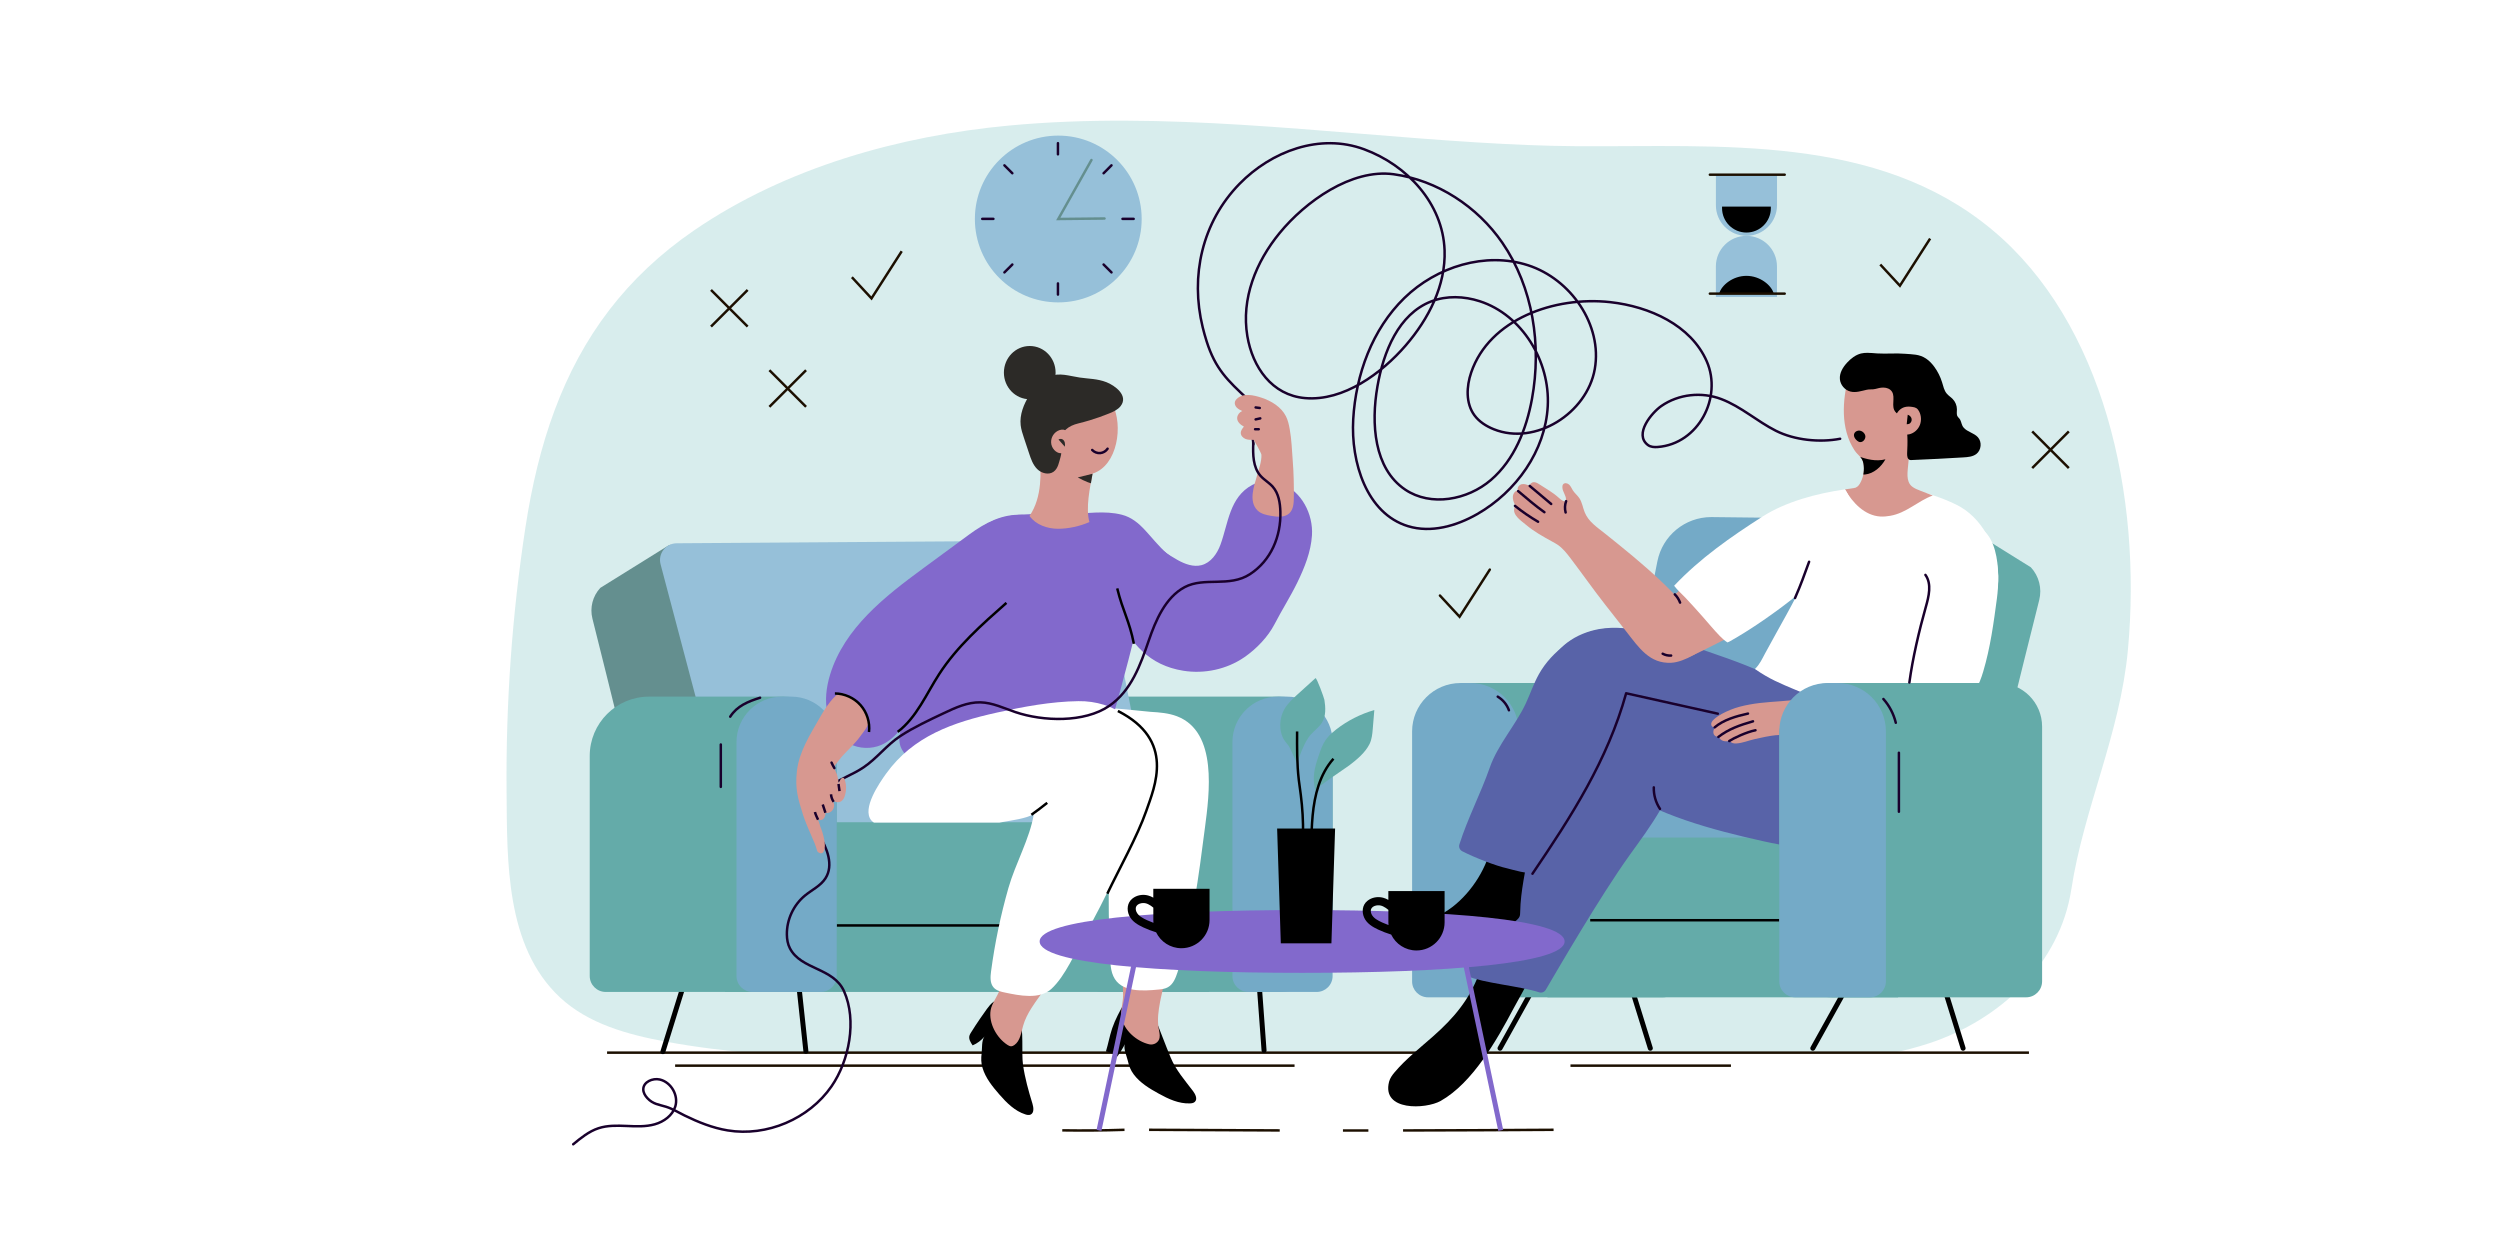 <?xml version="1.0" encoding="utf-8"?>
<!-- Generator: Adobe Illustrator 27.1.0, SVG Export Plug-In . SVG Version: 6.00 Build 0)  -->
<svg version="1.1" xmlns="http://www.w3.org/2000/svg" xmlns:xlink="http://www.w3.org/1999/xlink" x="0px" y="0px"
	 viewBox="0 0 1000 500" style="enable-background:new 0 0 1000 500;" xml:space="preserve">
<g id="BACKGROUND">
	<rect style="fill:#FFFFFF;" width="1000" height="500"/>
</g>
<g id="OBJECTS">
	<g>
		<line style="fill:none;stroke:#1C0F00;stroke-miterlimit:10;" x1="270.05" y1="426.26" x2="517.82" y2="426.26"/>
		<line style="fill:none;stroke:#1C0F00;stroke-miterlimit:10;" x1="628.19" y1="426.26" x2="692.38" y2="426.26"/>
		<path style="fill:none;stroke:#1C0F00;stroke-miterlimit:10;" d="M561.22,452.18c20.07-0.04,40.14-0.12,60.21-0.26"/>
		<path style="fill:none;stroke:#1C0F00;stroke-miterlimit:10;" d="M537.18,452.2c1.39,0,8.78,0,10.17,0"/>
		<path style="fill:none;stroke:#1C0F00;stroke-miterlimit:10;" d="M459.62,451.92c17.42,0.12,34.85,0.2,52.27,0.25"/>
		<path style="fill:none;stroke:#1C0F00;stroke-miterlimit:10;" d="M424.91,452.14c8.3,0.13,16.6,0.06,24.89-0.22"/>
		<path style="fill:#D8EDED;" d="M224,398.97c11.32,10.55,27.01,14.86,42.23,17.67c12.19,2.25,24.47,3.75,36.8,4.74h148.9
			c58.87-1.05,117.76-1.57,176.59,0h127.53c5.26-1.04,10.46-2.36,15.59-4.06c28.29-9.36,52.29-31.54,56.91-61.69
			c4.9-32,19.49-62.15,22.6-95.51c5.8-62.19-9.85-131.22-54.3-168.21c-46.16-38.42-108.76-33.08-166.01-33.43
			c-13.38-0.08-26.75-0.7-40.1-1.52c-62.24-3.85-124.74-12.58-187.15-6.74c-43.7,4.09-89.1,16.7-125.9,41.89
			c-13.73,9.4-24.87,20.04-33.92,31.81c-18.78,24.45-28.52,53.79-33.6,87.05c-5.34,34.95-7.86,70.33-7.54,105.68
			C202.88,344.12,202.08,378.52,224,398.97z"/>
		<line style="fill:none;stroke:#1C0F00;stroke-miterlimit:10;" x1="242.83" y1="421.06" x2="811.58" y2="421.06"/>
		<g>
			<line style="fill:none;stroke:#1C0F00;stroke-miterlimit:10;" x1="307.76" y1="148.08" x2="322.42" y2="162.73"/>
			<line style="fill:none;stroke:#1C0F00;stroke-miterlimit:10;" x1="322.42" y1="148.08" x2="307.76" y2="162.73"/>
		</g>
		<g>
			<line style="fill:none;stroke:#1C0F00;stroke-miterlimit:10;" x1="812.88" y1="172.57" x2="827.53" y2="187.23"/>
			<line style="fill:none;stroke:#1C0F00;stroke-miterlimit:10;" x1="827.53" y1="172.57" x2="812.88" y2="187.23"/>
		</g>
		<g>
			<line style="fill:none;stroke:#1C0F00;stroke-miterlimit:10;" x1="284.4" y1="115.98" x2="299.06" y2="130.63"/>
			<line style="fill:none;stroke:#1C0F00;stroke-miterlimit:10;" x1="299.06" y1="115.98" x2="284.4" y2="130.63"/>
		</g>
		<polyline style="fill:none;stroke:#1C0F00;stroke-miterlimit:10;" points="340.75,110.88 348.6,119.36 360.69,100.49 		"/>
		<polyline style="fill:none;stroke:#1C0F00;stroke-linecap:round;stroke-miterlimit:10;" points="575.98,238.22 583.83,246.7 
			595.92,227.84 		"/>
		<polyline style="fill:none;stroke:#1C0F00;stroke-miterlimit:10;" points="752.11,105.81 759.96,114.29 772.05,95.43 		"/>
		<g>
			<g>
				<g>
					<polyline style="fill:none;stroke:#000000;stroke-width:2;stroke-linecap:round;stroke-miterlimit:10;" points="265.16,420.65 
						276.61,383.79 318.4,383.65 322.36,420.51 					"/>
					<polyline style="fill:none;stroke:#000000;stroke-width:2;stroke-linecap:round;stroke-miterlimit:10;" points="447.01,419.97 
						460.43,379.06 502.76,381.31 505.62,420.17 					"/>
					<path style="fill:#64ABA9;" d="M511.8,396.78h-71.14c-3.54,0-6.4-2.87-6.4-6.4V285.05c0-3.54,2.87-6.4,6.4-6.4h71.14
						c11.73,0,21.24,9.51,21.24,21.24v75.65C533.05,387.27,523.54,396.78,511.8,396.78z"/>
					<path style="fill:#648F8F;" d="M258.55,336.64c-0.11-3.36-16.17-67.61-21.58-89.19c-1.1-4.37,0.09-8.99,3.15-12.3l26.97-16.78
						c3-1.84,2.87,2.49,3.7,5.91l23.8,98.76L258.55,336.64z"/>
					<path style="fill:#96C0D9;" d="M463.12,337.71H293.85l-29.62-111.99c-1.12-4.24,2.06-8.39,6.45-8.41l151.4-1.04
						c9.86,0,18.34,6.97,20.26,16.64L463.12,337.71z"/>
					
						<rect x="290" y="328.89" transform="matrix(-1 -1.224647e-16 1.224647e-16 -1 775.2 703.51)" style="fill:#64ABA9;" width="195.21" height="45.73"/>
					
						<rect x="290" y="370.18" transform="matrix(-1 -1.224647e-16 1.224647e-16 -1 773.65 766.96)" style="fill:#64ABA9;" width="193.66" height="26.59"/>
				</g>
				<line style="fill:none;stroke:#000000;stroke-miterlimit:10;" x1="493.39" y1="370.18" x2="334.46" y2="370.18"/>
				<path style="fill:#74AAC7;" d="M526.66,396.78h-27.31c-3.52,0-6.38-2.86-6.38-6.38v-93.56c0-10.05,8.15-18.19,18.19-18.19h3.69
					c10.05,0,18.19,8.15,18.19,18.19v93.56C533.05,393.92,530.19,396.78,526.66,396.78z"/>
				<g>
					<path d="M444.91,411.23c-0.03,0.1-0.07,0.2-0.1,0.3c-0.99,2.97-1.52,6.08-2.45,9.08c1.59,0.17,3.09,0.97,4.12,2.2
						c0.39,0.47,3.3-4.65,3.46-5.12c-0.64,1.85,0.81,4.89,1.21,6.69c0.46,2.02,1.06,3.66,2.33,5.36c2.55,3.44,6.34,5.69,10.03,7.72
						c3.86,2.14,8.07,4.09,12.48,3.9c0.69-0.03,1.43-0.13,1.93-0.6c1.21-1.11,0.24-3.09-0.76-4.4c-3.23-4.24-6.84-8.38-8.88-13.32
						c-4.61-11.14-5.86-16.35-9.12-19.96c-3.15-3.5-4.48,0.18-8.62-2.02c-0.17-0.09-0.38-0.19-0.56-0.11
						c-0.15,0.06-0.23,0.2-0.31,0.34C447.9,404.5,446.1,407.75,444.91,411.23z"/>
					<path style="fill:#D79890;" d="M464.04,400.71c-0.66,3.51-1.18,7.09-0.58,10.6c0.22,1.27,0.58,2.55,0.36,3.82
						c-0.33,1.88-2.32,3-4.1,2.6c-4.97-1.11-10.13-5.54-11.11-10.72c-0.51-2.69,0.63-5.96,0.62-8.81
						c-0.02-3.85-0.36-7.69-0.29-11.54c0.05-2.77,0.35-5.65,1.82-7.99c2.47-3.93,9.13-4.31,12.92-2.16
						c3.04,1.73,3.35,6.18,3.24,9.27c-0.16,4.59-1.7,8.94-2.58,13.45C464.23,399.72,464.14,400.22,464.04,400.71z"/>
					<path style="fill:#FFFFFF;" d="M444.18,385.35c-0.06-0.69-0.09-1.38-0.12-2.06c-1.12-23.51-0.62-47.09,1.48-70.53
						c0.63-6.96-14.34-27.22-5.99-29.63c1.68-0.49,18.98,1.5,20.73,1.61c3.56,0.21,7.17,0.49,10.5,1.76
						c16.43,6.27,12.95,31.13,11.2,44.57c-2.49,19.15-5,39.51-10.99,57.9c-0.75,2.29-1.72,4.75-3.82,5.92
						c-1.11,0.62-2.4,0.8-3.66,0.92c-6.05,0.58-15.23,1.36-18.2-5.39C444.59,388.83,444.32,387.1,444.18,385.35z"/>
					<path style="fill:#8269CC;" d="M396.37,208.72c-9.49,4.46-11.99,12.76-14.76,22.31c-2.48,8.54-3.13,17.53-5.58,26.08
						c-2.96,10.36-8.46,19.78-13.38,29.37c-1.98,3.85-3.9,8.33-2.34,12.37c1.13,2.92,3.92,4.94,6.89,5.9
						c2.97,0.97,6.16,1.03,9.28,1.09c16.23,0.3,32.46,0.59,48.69,0.89c5.31,0.1,11.43-0.16,14.73-4.33c1.43-1.8,2.08-4.08,2.7-6.29
						c3.99-14.28,7.98-28.57,11.53-42.96c0.97-3.94,1.95-7.9,2.65-11.9c0.5-2.86-0.24-5.16-0.05-7.89c0.14-2.04,3.44-3.4,4.92-4.25
						c2.12-1.21,5.2-2.57,6.49-4.71c0.2-0.33,0.36-0.68,0.39-1.06c0.05-0.76-1.11-1.35-1.69-1.86c-7.03-6.24-10.42-13.64-18.14-15.6
						c-6.84-1.74-14.04-0.48-20.97-0.2c-9.94,0.41-21.08-1.34-30.45,2.64C396.97,208.44,396.67,208.58,396.37,208.72z"/>
					<path style="fill:#D79890;" d="M416,193.66c0.19-2.03,0.24-4.08,0.19-6.1c-0.17-6.55-1.21-13.09-0.77-19.62
						c0.53-7.83,5.45-13.22,13.33-14.06c6.3-0.68,13.11,1.98,16.18,7.75c4.47,8.4,2.14,24.65-7.89,27.81
						c-1.07,5.59-2.83,13.83-1.27,19.39c-3.79,1.64-8.42,2.7-12.57,2.68c-4.33-0.01-8.88-1.61-11.4-5.13
						C414.37,202.65,415.56,198.21,416,193.66z"/>
					<path style="fill:#8269CC;" d="M460.28,215.93c3.14,3.24,6.84,5.91,10.81,8.1c2.9,1.6,6.26,2.86,9.47,2.04
						c3.76-0.96,6.28-4.54,7.62-8.19c3.14-8.56,3.6-19.02,12.73-23.91c3.51-1.88,7.85-1.98,11.57-0.57
						c8.19,3.1,12.84,12.31,12.31,20.72c-0.42,6.61-2.95,12.89-5.84,18.84c-2.78,5.72-6.24,11.1-9.13,16.71
						c-2.65,5.13-7.34,9.96-12.08,13.22c-7.03,4.84-15.98,6.76-24.41,5.41c-13.85-2.22-20.64-10.92-26.99-22.36
						c-1.15-2.08-2.33-4.2-2.74-6.54c-1.02-5.75,2.73-10.79,4.32-16.04c0.67-2.21,1.33-4.44,1.74-6.72
						c0.36-1.98,0.49-4.32,1.68-6.02c1.8-2.57,4.23-1.42,5.6,0.91C457.88,213.11,459,214.61,460.28,215.93z"/>
					<path d="M392.07,407.4c-1.27,1.85-2.5,3.72-3.68,5.63c-0.25,0.39-0.49,0.8-0.62,1.25c-0.37,1.36,0.48,2.72,1.28,3.87
						c1.85-0.78,3.5-2.02,4.76-3.57c-1.23,1.51-0.92,4.87-1.15,6.7c-0.26,2.05-0.26,3.8,0.34,5.84c1.21,4.11,4.01,7.52,6.77,10.7
						c2.9,3.33,6.18,6.61,10.39,7.94c0.66,0.21,1.39,0.36,2.02,0.1c1.52-0.63,1.28-2.82,0.8-4.39c-1.58-5.1-3.02-10.26-3.78-15.56
						c-0.68-4.78,0.43-14.09-1.39-18.6c-1.36-3.38-3.48-2.52-5.72-5.4c-0.8-1.03-1.92-2.12-3.19-1.84
						c-2.24,0.48-3.96,3.28-5.17,4.97C393.17,405.82,392.62,406.61,392.07,407.4z"/>
					<path style="fill:#D79890;" d="M412.55,403.27c-1.4,2.22-2.6,4.54-3.32,7.1c-0.78,2.77-1.15,6.02-3.5,7.66
						c-0.39,0.27-0.84,0.49-1.31,0.48c-0.51,0-0.99-0.27-1.42-0.54c-4.28-2.74-7.61-8.68-6.75-13.88c0.45-2.7,2.64-5.39,3.6-8.06
						c1.31-3.62,2.3-7.35,3.69-10.94c1-2.58,2.26-5.18,4.45-6.88c3.66-2.84,10.06-0.91,12.88,2.41c2.82,3.32,0.12,10.04-1.87,13.24
						C417,397.06,414.57,400.06,412.55,403.27z"/>
					<path style="fill:#FFFFFF;" d="M460.16,303.91c-1.4-15.05-14.81-23.66-28.79-23.45c-10.96,0.16-21.9,2.19-32.59,4.57
						c-17.64,3.92-33.51,9.38-44.37,24.48c-2.69,3.77-9.72,13.91-5.91,18.62c0.28,0.34,0.65,0.63,1.06,0.9h50.24
						c5.29-0.95,10.61-1.58,13.73-3.41c-1.55,9.68-7.4,19.88-10.15,29.54c-3.12,10.93-5.45,22.09-6.95,33.35
						c-0.3,2.25-0.48,4.83,1.05,6.52c1.13,1.25,2.89,1.66,4.54,2c5.73,1.2,13.81,2.87,18.52-1.46c5.66-5.19,9.7-14.98,13.45-21.63
						c8.3-14.71,15.45-30.06,21.38-45.87C458.28,320.32,460.93,312.16,460.16,303.91z"/>
					<path style="fill:#8269CC;" d="M387.83,213.69c-6.22,4.57-12.44,9.14-18.65,13.71c-15.08,11.08-31.47,23.81-37.15,42.48
						c-1.52,4.99-2.18,10.34-1.04,15.43c1.14,5.09,4.26,9.87,8.9,12.25c3.89,1.99,8.68,2.14,12.69,0.39
						c6.11-2.67,9.62-8.97,13.52-14.39c6.61-9.18,15.9-14.33,23.56-22.13c4.45-4.53,8.82-9.2,12.42-14.46
						c1.69-2.47,3.18-4.83,5.05-7.14c2.09-2.58,4.06-5.27,5.88-8.06c0.94-1.44,1.86-2.94,2.25-4.62c0.42-1.83,0.17-3.73-0.1-5.59
						c-0.73-5-1.67-10.11-4.33-14.4c-0.24-0.39-0.52-0.79-0.93-1.01c-0.32-0.16-0.69-0.2-1.05-0.22
						C400.97,205.49,393.98,209.18,387.83,213.69z"/>
					<path style="fill:none;stroke:#000000;stroke-miterlimit:10;" d="M446.89,235.36c2.27,9.28,4.85,12.86,6.66,22.16"/>
					<path style="fill:#2C2A27;" d="M435.83,168.14c-1.52,0.46-3.05,0.87-4.59,1.25c-3.74,0.91-6.89,3.08-7.04,7.21
						c-0.09,2.37,0.72,3.9,0.02,6.21c-0.62,2.04-0.94,4.59-2.82,5.91c-1.96,1.38-4.83,0.6-6.52-1.09c-1.7-1.69-2.51-4.05-3.26-6.33
						c-0.68-2.06-1.37-4.11-2.05-6.17c-0.55-1.65-1.1-3.31-1.3-5.03c-0.48-4.24,1.24-8.44,3.49-12.07c1.94-3.13,4.47-6.12,7.9-7.46
						c4.25-1.66,7.99-0.17,12.21,0.44c3.68,0.54,7.04,0.45,10.67,1.85c3.42,1.32,8.97,5.38,5.72,9.57
						c-1.12,1.45-2.87,2.24-4.56,2.93C441.12,166.41,438.49,167.34,435.83,168.14z"/>
					<g>
						<defs>
							<path id="SVGID_1_" d="M418.43,193.9c0.22-7.1-3.88-13.33-4.23-20.42c-0.22-4.39,0.47-8.95,2.8-12.68
								c6.09-9.7,22.53-9.3,27.92,0.83c4.47,8.4,2.14,24.65-7.89,27.81c-1.54,8.03-1.75,14.71-0.96,21.32
								c0.04,0.34-0.04,0.71-0.28,0.95c-0.22,0.22-0.56,0.27-0.87,0.31c-5.01,0.62-10.15,1.24-15.18,0.47
								c-2.78-0.43-4.09-0.37-3.69-3.13C416.8,204.24,418.27,199.08,418.43,193.9z"/>
						</defs>
						<clipPath id="SVGID_00000001654484274377082850000003412797003597324439_">
							<use xlink:href="#SVGID_1_"  style="overflow:visible;"/>
						</clipPath>
						<path style="clip-path:url(#SVGID_00000001654484274377082850000003412797003597324439_);fill:#2C2A27;" d="M446.57,185.35
							c-2.3,2.28-5.6,3.16-8.74,3.94c-2.24,0.56-4.49,1.12-6.73,1.68c2.6,1.45,5.37,2.66,8.31,3.08c2.94,0.42,6.08-0.01,8.57-1.65"
							/>
					</g>
					<path style="fill:#D79890;" d="M428.23,174.08c-0.29-0.45-0.66-0.82-1.08-1.1c-0.54-0.77-1.43-1.22-2.41-1.13
						c-1.15,0.1-2.24,0.71-3.01,1.57c-1.44,1.63-1.74,4.01-0.56,5.88c0.61,0.97,1.6,1.8,2.76,1.95c1.19,0.16,2.33-0.39,3.2-1.16
						C428.8,178.61,429.47,176.04,428.23,174.08z"/>
					<path style="fill:#2C2A27;" d="M423.4,175.81c0.46-0.31,1.1-0.34,1.6-0.07c0.48,0.26,0.79,0.78,0.92,1.31
						c0.13,0.54,0.09,1.1,0.01,1.64"/>
					<path style="fill:none;stroke:#000000;stroke-miterlimit:10;" d="M447.15,284.4c23.09,11.68,14.72,30.22,11.32,40.06
						c-3.41,9.84-11.06,23.6-15.54,33.01"/>
					<path style="fill:none;stroke:#000000;stroke-miterlimit:10;" d="M412.56,325.91c2.15-1.53,4.26-3.12,6.32-4.78"/>
				</g>
				<path style="fill:#64ABA9;" d="M313.43,396.78h-71.14c-3.54,0-6.4-2.87-6.4-6.4v-88c0-13.11,10.63-23.73,23.73-23.73h53.81
					c11.73,0,21.24,9.51,21.24,21.24v75.65C334.67,387.27,325.16,396.78,313.43,396.78z"/>
				<path style="fill:#74AAC7;" d="M328.29,396.78h-27.31c-3.52,0-6.38-2.86-6.38-6.38v-93.56c0-10.05,8.15-18.19,18.19-18.19h3.69
					c10.05,0,18.19,8.15,18.19,18.19v93.56C334.67,393.92,331.81,396.78,328.29,396.78z"/>
			</g>
			<g>
				<g>
					<polyline style="fill:none;stroke:#000000;stroke-width:2;stroke-linecap:round;stroke-miterlimit:10;" points="785.24,419.3 
						773.06,380.07 746.91,380.07 725.12,419.3 					"/>
					<polyline style="fill:none;stroke:#000000;stroke-width:2;stroke-linecap:round;stroke-miterlimit:10;" points="660.13,419.3 
						647.95,380.07 621.8,380.07 600.01,419.3 					"/>
					<path style="fill:#64ABA9;" d="M587.65,398.93h77.49c3.54,0,6.4-2.87,6.4-6.4V279.61c0-3.54-2.87-6.4-6.4-6.4h-77.49
						c-11.73,0-21.24,9.51-21.24,21.24v83.24C566.41,389.42,575.92,398.93,587.65,398.93z"/>
					<path style="fill:#64ABA9;" d="M792.72,334.93c0.12-3.58,17.21-71.96,22.97-94.92c1.17-4.65-0.09-9.57-3.35-13.09l-28.71-17.86
						c-3.2-1.96-3.06,2.65-3.94,6.29l-25.33,105.11L792.72,334.93z"/>
					<path style="fill:#74AAC7;" d="M640.83,336.07h114.33l31.52-119.19c1.19-4.51-2.2-8.93-6.86-8.95l-95.31-1.1
						c-10.49,0-19.52,7.42-21.56,17.71L640.83,336.07z"/>
					<rect x="603.15" y="335.02" style="fill:#64ABA9;" width="156.1" height="40.33"/>
					<rect x="618.97" y="370.63" style="fill:#64ABA9;" width="140.28" height="28.3"/>
					<line style="fill:none;stroke:#000000;stroke-miterlimit:10;" x1="740.27" y1="368.09" x2="636.08" y2="368.09"/>
				</g>
				<g>
					<g>
						<path style="fill:#5863A8;" d="M661.54,298.08c6.33,4.99,9.83,11.82,14.76,18.39c3.64,4.47,11.14,8.06,17.96,8.55
							c8.49,0.62,18.8-0.09,26.83-4.67c9.99-5.71,15.33-16.86,19-27.38c0.89-2.55,1.39-4.68,0.8-7.16c-1-4.22-4.13-7.65-7.55-10.15
							c-1.62-1.18-3.35-1.81-4.12-3.78c-0.69-1.77-0.36-3.78-1.05-5.56c-0.7-1.81-2.41-3.09-4.23-3.76
							c-3.24-1.2-6.94-0.74-10.04,0.77c-1.62,0.79-3.09,1.85-4.42,3.07c-0.67,0.62-2.16,2.79-2.99,3c-0.31,0.08-0.62-0.06-0.91-0.19
							c-9.54-4.36-19.46-7.55-29.35-10.94c-11.2-3.84-24.37-8.72-36.34-6.68c-9.24,1.58-18.42,7.23-20.66,16.88
							c-0.04,0.2-0.09,0.39-0.13,0.59c-0.57,2.85-0.45,5.8-0.15,8.69c0.16,1.56,0.45,3.25,1.62,4.3c0.88,0.79,2.09,1.05,3.26,1.23
							c1.56,0.23,3.14,0.36,4.71,0.2c3.19-0.33,6.47-1.58,9.69-0.87c3.91,0.87,7.09,4.27,10.41,6.42
							C653.04,291.89,657.41,294.82,661.54,298.08z"/>
					</g>
				</g>
				<path style="fill:#74AAC7;" d="M571.22,398.93h29.89c3.52,0,6.38-2.86,6.38-6.38v-99.98c0-10.69-8.67-19.36-19.36-19.36h-3.93
					c-10.69,0-19.36,8.67-19.36,19.36v99.98C564.83,396.07,567.69,398.93,571.22,398.93z"/>
				<g>
					<path style="fill:#D79890;" d="M675.42,262.79c-3.26,1.22-3.19,0.28-7.01-0.25c-5.96-0.83-11.52-4.25-14.95-9.2
						c-2.08-3.01-3.99-6.98-2.03-10.5c1.01-1.82,2.86-3.16,4.91-3.55c2.96-0.56,5.9,0.76,8.73,1.8c0.24,0.09,0.5,0.18,0.75,0.14
						c0.31-0.04,0.57-0.26,0.81-0.47c5.92-5.27,11.79-10.6,17.87-15.68c8.58-7.17,18.29-13,28.68-17.16
						c2.57-1.03,5.46-1.96,8.06-0.99c3.83,1.43,5.13,6.2,5.09,10.28c-0.12,12.27-5.93,15.69-15.64,22.42
						c-5.13,3.56-12.54,12.54-18.26,15.01C687.79,256.65,680.01,261.07,675.42,262.79z"/>
				</g>
				<g>
					<path style="fill:#5863A8;" d="M761.21,311.5c-1.28,4.51-2.59,9.09-5.03,13.07c-4.97,8.12-14.16,12.79-23.42,14.13
						c-9.26,1.34-18.68-0.24-27.82-2.29c-20.61-4.61-41.72-10.3-59.57-22.08c-5.95-3.93-18.73-11.69-19.72-19.57
						c-1.25-9.94,11.03-16.12,19.04-16.48c17.84-0.79,39.31,4.93,56.37,9.79c5.61,1.6,11.54-1.4,13.71-6.94
						c1.11-2.85,2.31-5.67,3.59-8.45c1.01-2.2,2.21-4.53,4.33-5.62c2.35-1.21,5.17-0.59,7.72,0.07c6.89,1.77,13.82,3.64,20.17,6.92
						c5.21,2.7,13.25,7.84,14.88,14.08C767.25,294.92,763.05,305.06,761.21,311.5z"/>
				</g>
				<g>
					<path style="fill:#FFFFFF;" d="M764.54,292.46c-2.08-1.43-4.21-2.81-6.38-4.13c2.9,2.54,5.18,5.73,7.19,8.99
						c0.52-1.04,1.04-2.09,1.56-3.14C766.14,293.58,765.34,293.01,764.54,292.46z"/>
					<path style="fill:#FFFFFF;" d="M780.22,233.07c-1.91-7.26-5-14.44-8.6-21.43c-2.78-5.39-6.71-12.23-12.52-14.85
						c-6.35-2.86-12.28-1.58-18.98-0.96c-0.97,0.09-1.99,0.2-2.8,0.75c-0.86,0.58-1.33,1.57-1.77,2.51
						c-4.75,10.29-8.36,21.05-13.08,31.35c-4.84,10.55-10.89,20.62-16.39,30.84c-1.32,2.45-2.12,4.35-4.09,6.32
						c5.74,4.03,10.17,5.78,16.36,8.4c7.88,3.33,16.22,5.84,24.27,8.73c2.68,0.96,5.38,1.93,8.21,2.25
						c10.06,1.14,19.33-6.24,24.61-14.88C783.28,259.22,783.62,246.01,780.22,233.07z"/>
					<g>
						<path style="fill:#FFFFFF;" d="M754.9,276.25c-0.03-0.03-0.07-0.06-0.1-0.09c-4.92-4.67-6.48-13.18-5.41-19.61
							c0.84-4.99,2.07-9.1,4.42-13.66c5.37-10.43,11.33-21,20.64-28.14c2.97-2.27,6.33-4.19,10.03-4.74
							c15.64-2.33,15.59,19.59,14.29,29.32c-1.31,9.85-2.64,19.75-5.48,29.27c-0.82,2.73-1.78,5.47-3.45,7.78
							c-2.66,3.68-6.39,4.66-10.7,4.9c-3.61,0.2-7.24,0.13-10.84-0.21C763.49,280.62,758.44,279.54,754.9,276.25z"/>
					</g>
				</g>
				<g>
					<path d="M573.3,414.48c-5.29,4.68-10.9,9.04-15.44,14.41c-0.96,1.13-1.86,2.37-2.23,3.8c-3.07,11.86,14.7,11.02,20.62,7.69
						c12.81-7.21,22.51-24.41,29.16-36.98c3.88-7.34,10.87-17.98,10.38-26.45c-0.07-1.11-0.25-2.24-0.79-3.22
						c-1.11-2.04-3.53-3.08-5.85-3.18c-4.63-0.21-8.94,2.73-11.69,6.47c-2.75,3.74-4.25,8.22-5.88,12.56
						C587.65,400,581.53,407.2,573.3,414.48z"/>
				</g>
				<path style="fill:#D79890;" d="M732.87,298.48c2.79,0.49,5.58,0.98,8.37,1.46c5.74,1,11.95,2.21,17.69,0.62
					c5.87-1.64,9.9-6.8,9.25-13.03c-0.81-7.76-9.56-8.32-15.63-8.82c-7.96-0.65-15.96-0.34-23.91,0.28
					c-4.07,0.32-8.13,0.72-12.19,1.14c-5.51,0.56-11.09,0.66-16.55,1.67c-2.63,0.48-5.25,1.11-7.73,2.13
					c-2.28,0.94-4.83,2.17-6.65,3.86c-0.34,0.32-0.67,0.67-0.86,1.1c-0.2,0.43-0.25,0.94-0.06,1.36c0.26,0.57,0.79,0.62,1.32,0.71
					c-0.45,0.74-0.76,1.69-0.49,2.54c0.27,0.85,1.34,1.47,2.1,1c0.11,0.91,0.91,1.63,1.79,1.88c0.88,0.26,1.83,0.14,2.73-0.03
					c0.29,0.9,1.47,1.09,2.42,1.04c2.61-0.15,4.99-1.22,7.51-1.77c2.73-0.59,5.46-1.24,8.25-1.53c4.49-0.48,7.79,0.89,12.06,1.8
					c2.84,0.6,5.4,1.68,8.25,2.18C731.31,298.21,732.09,298.34,732.87,298.48z"/>
				<path style="fill:#64ABA9;" d="M732.95,398.93h77.49c3.54,0,6.4-2.87,6.4-6.4V290.64c0-9.63-7.81-17.44-17.44-17.44h-66.46
					c-11.73,0-21.24,9.51-21.24,21.24v83.24C711.71,389.42,721.22,398.93,732.95,398.93z"/>
				<path style="fill:#74AAC7;" d="M718.09,398.93h29.89c3.52,0,6.38-2.86,6.38-6.38v-99.98c0-10.69-8.67-19.36-19.36-19.36h-3.93
					c-10.69,0-19.36,8.67-19.36,19.36v99.98C711.71,396.07,714.57,398.93,718.09,398.93z"/>
				<g>
					<path style="fill:#5863A8;" d="M650.74,279.58c-6.34-1.16-12.97-0.05-17.94,4.01c-5.7,4.66-9.28,11.41-12.55,18.04
						c-13.53,27.43-27.69,58.43-33.41,88.77c6.32,2.83,21.21,4.02,28.82,6.53c1.01,0.33,2.1-0.1,2.64-1.01
						c4.3-7.28,21.55-37.17,33.69-54.07c7.77-10.83,18.83-25.13,19.39-39.14C671.86,290.75,661.75,281.59,650.74,279.58z"/>
				</g>
				<g>
					<path style="fill:#FFFFFF;" d="M739.71,196.55c1.77-1.29,4.09-1.64,6.29-1.81c12.45-0.92,25.1,1.62,36.33,7.03
						c10.66,5.14,16.63,17.28,16.96,28.77c0.14,4.94-1.04,10.58-5.3,13.07c-2.38,1.39-5.33,1.51-8.01,0.91
						c-2.69-0.6-5.17-1.86-7.61-3.14c-12.53-6.54-24.77-13.62-36.62-21.32c-1.96-1.27-3.96-2.62-5.25-4.57
						c-2.2-3.33-1.12-8.76-0.29-12.41c0.52-2.31,1.31-4.71,3.11-6.25C739.45,196.75,739.58,196.65,739.71,196.55z"/>
				</g>
				<path style="fill:#D79890;" d="M763.37,184.95c0.24-3.37,0.48-6.99,1.37-10.22c0.79-2.84,1.77-5.52,2.18-8.51
					c0.67-4.86,0-12.98-4.71-15.78c-1.47-0.87-3.14-1.33-4.78-1.78c-1.75-0.48-3.5-0.95-5.25-1.43c-1.6-0.43-3.23-0.87-4.88-0.83
					c-1.66,0.04-3.38,0.63-4.42,1.92c-0.73,0.91-3.18,1.35-3.48,2.48c-2.43,9.27-3.3,20.66,2.43,29.36c1.39,2.1,3.09,2.65,3.54,5.28
					c0.42,2.41,0.09,4.95-0.97,7.16c-0.55,1.13-1.06,1.99-2.16,2.47c-0.4,0.18-3.7,0.6-4.25,0.68c3.04,5.41,7.95,10.48,14.13,10.86
					c1.32,0.08,2.64-0.06,3.93-0.28c6.58-1.13,10.91-5.85,17.05-8.13c-1.65-0.64-3.31-1.27-4.96-1.91
					c-1.15-0.44-2.31-0.89-3.28-1.65c-2.67-2.07-1.77-6.16-1.55-9.11C763.35,185.34,763.36,185.15,763.37,184.95z"/>
				<g>
					<path d="M746.96,141.13c1.31,0,2.63,0.16,3.94,0.24c3.69,0.23,7.4-0.17,11.09,0.14c3.03,0.26,5.7,0.11,8.41,1.91
						c1.31,0.87,2.4,2.04,3.33,3.31c1.36,1.86,2.41,3.95,3.09,6.16c0.49,1.58,0.81,3.29,1.88,4.55c0.69,0.83,1.64,1.4,2.39,2.18
						c1.05,1.09,1.66,2.58,1.68,4.09c0.01,0.74-0.12,1.49,0.01,2.21c0.16,0.94,0.92,1.25,1.29,1.97c0.55,1.06,0.55,2.19,1.39,3.16
						c1.5,1.75,4.16,2.13,5.7,3.85c1.68,1.87,1.38,5.14-0.6,6.68c-1.44,1.11-3.37,1.27-5.18,1.38c-6.92,0.42-13.83,0.78-20.76,1.06
						c-0.22,0.01-0.45,0.02-0.67-0.04c-1.01-0.27-1.14-1.63-1.1-2.67c0.18-3.9,0.45-9.37-1.08-13.05c-0.8-1.93-3.32-2.42-4.13-4.33
						c-1.05-2.5,0.86-6.11-1.56-8.03c-0.99-0.78-2.33-0.96-3.59-0.83c-1.08,0.11-2.12,0.56-3.2,0.65c-0.91,0.07-1.69-0.01-2.61,0.19
						c-2.13,0.47-4.34,1.27-6.53,0.71c-2.24-0.57-4-2.66-4.2-4.96c-0.21-2.49,1.23-4.82,2.93-6.65c1.52-1.63,3.35-3.06,5.51-3.61
						C745.23,141.2,746.09,141.13,746.96,141.13z"/>
				</g>
				<g>
					<path style="fill:#D79890;" d="M763.75,173.71c-1.11,0.26-2.3,0.17-3.43-0.41c-2.56-1.32-2.82-5.1-1.8-7.47
						c0.64-1.47,1.95-2.65,3.5-3.03c0.99-0.25,2.04-0.17,3.05-0.01c0.51,0.08,1.02,0.19,1.46,0.46c0.51,0.32,0.88,0.83,1.15,1.37
						c0.84,1.65,0.94,3.66,0.27,5.38C767.24,171.83,765.61,173.27,763.75,173.71z"/>
				</g>
				<g>
					<path d="M763.09,165.89c0.76,0.22,1.41,0.87,1.56,1.66c0.14,0.8-0.28,1.69-1.02,1.99c-0.29,0.12-0.62,0.14-0.93,0.16
						c0-0.1,0-0.19,0.01-0.29"/>
				</g>
				<path d="M744.07,176.84c-0.19-0.01-0.39-0.06-0.58-0.15c-1.19-0.57-2.52-2.29-1.62-3.59c0.44-0.63,1.26-0.95,2.03-0.85
					c0.76,0.1,1.45,0.58,1.88,1.22c0.19,0.29,0.34,0.62,0.37,0.97C746.25,175.67,745.21,176.91,744.07,176.84z"/>
				<g>
					<path d="M611.96,337.62c0.46-1.91,0.86-3.97-0.43-5.17c-2.13-1.98-8.49-0.65-10.88,0.08c-1.12,0.35-2.28,0.84-2.95,1.81
						c-0.51,0.74-0.67,1.67-0.83,2.56c-1.77,9.79-7.91,19.73-15.92,25.9c-4.29,3.3-9.72,5.32-12.88,9.72
						c-1.66,2.32-2.43,5.77-0.51,7.88c1.28,1.4,3.34,1.75,5.24,1.86c6.01,0.35,12.23-0.58,17.82-2.81
						c6.18-2.47,11.12-6.89,15.97-11.32c0.46-0.42,0.93-0.86,1.19-1.42c0.27-0.59,0.28-1.25,0.29-1.89
						c0.15-8.62,2.23-16.59,3.43-25.06C611.59,339.11,611.78,338.38,611.96,337.62z"/>
				</g>
				<g>
					<path style="fill:#5863A8;" d="M595.92,307c-3.72,10.63-8.82,20.2-12.17,30.78c-0.33,1.05,0.15,2.2,1.13,2.71
						c4.92,2.55,13.59,5.9,17.95,6.84c1.71,0.37,9.22,2.84,10.31,1.22c14.93-22.23,29.45-46.42,38.71-71.65
						c2.83-7.72,6.68-18.63-2.51-23.84c-2.33-1.32-5.06-1.75-7.72-1.49c-10.33,1.01-20.96,8.88-26.11,18.19
						c-2.05,3.71-3.4,7.76-5.19,11.61C606.29,290.02,599.1,297.89,595.92,307z"/>
				</g>
				<g>
					<defs>
						<path id="SVGID_00000155830391121769827310000016254450472733594788_" d="M763.25,184.95c0.11-3.46,0.6-7.01,1.49-10.22
							c0.79-2.84,1.77-5.52,2.18-8.51c0.67-4.86,0-12.98-4.71-15.78c-1.47-0.87-3.14-1.33-4.78-1.78c-1.75-0.48-3.5-0.95-5.25-1.43
							c-1.6-0.43-3.23-0.87-4.88-0.83c-1.66,0.04-3.38,0.63-4.42,1.92c-0.73,0.91-1.06,2.07-1.36,3.2
							c-2.43,9.27-5.43,19.94,0.31,28.64c1.39,2.1,3.09,2.65,3.54,5.28c0.42,2.41,0.09,4.95-0.97,7.16
							c-0.55,1.13-1.06,1.99-2.16,2.47c-0.4,0.18-4.04,0.89-4.25,0.68c3.04,5.41,7.95,10.48,14.13,10.86
							c1.32,0.08,2.64-0.06,3.93-0.28c2.96-0.51,6.04-1.49,8.54-3.12c1.3-0.85,6.31-5.88,7.89-5.35c-1.82-0.6-3.65-1.22-5.27-2.24
							c-1.62-1.02-3.03-2.49-3.58-4.33c-0.24-0.8-0.31-1.65-0.36-2.48C763.22,187.55,763.21,186.26,763.25,184.95z"/>
					</defs>
					<clipPath id="SVGID_00000166640794473247827480000005055690952236404115_">
						<use xlink:href="#SVGID_00000155830391121769827310000016254450472733594788_"  style="overflow:visible;"/>
					</clipPath>
					<path style="clip-path:url(#SVGID_00000166640794473247827480000005055690952236404115_);" d="M741.99,188.36
						c0.75,1.23,2.57,1.59,3.97,1.45c3.56-0.36,6.52-3.06,8.22-6.09c-3.73,0.98-7.69,0.01-11.28-1.39c-0.43,1.76-1.17,3.62-1.17,5.4
						C741.79,187.97,741.88,188.18,741.99,188.36z"/>
				</g>
				<path style="fill:none;stroke:#19002C;stroke-linecap:round;stroke-linejoin:round;stroke-miterlimit:10;" d="M687.13,285.48
					c-4.82-1.15-31.86-7.02-36.67-8.17c-7.44,26.78-21.87,49.18-37.47,72.18"/>
				<path style="fill:#D79890;" d="M642.01,241.77c2.86,3.65,5.73,7.31,8.59,10.96c5.02,6.41,9.27,12.82,17.92,12.38
					c5.49-0.28,12.74-5.28,13.76-6.6c1.19-1.53-1-6.3-1.97-7.96c-1.71-2.92-3.99-5.47-6.2-8.01c-6.3-7.27-13.45-13.75-20.81-19.93
					c-3.77-3.16-7.61-6.24-11.45-9.31c-3.04-2.43-6.45-4.61-7.98-8.4c-0.76-1.87-1.01-3.97-2.14-5.65
					c-0.76-1.12-1.86-1.97-2.59-3.11c-0.49-0.76-0.81-1.65-1.47-2.28c-0.66-0.63-1.85-0.85-2.41-0.14c-0.31,0.38-0.34,0.91-0.3,1.4
					c0.12,1.58,1.41,3.02,1.43,4.54c0.02,2.08-2.4-0.12-2.96-0.62c-2.26-2.06-5.09-3.63-7.65-5.29c-0.69-0.45-1.44-0.9-2.26-0.89
					c-0.82,0.01-1.68,0.7-1.55,1.51c-1.03-0.46-2.14-0.92-3.24-0.7c-1.1,0.22-2.05,1.48-1.52,2.48c-1.11,0.11-1.93,1.21-2.06,2.32
					c-0.13,1.11,0.26,2.21,0.72,3.23c0.09,0.19,0.18,0.4,0.17,0.61c-0.01,0.26-0.15,0.49-0.24,0.73c-1.04,2.97,2.8,5.35,4.65,6.92
					c3.13,2.66,6.89,4.73,10.49,6.71c0.73,0.4,1.47,0.8,2.17,1.27c2.04,1.4,3.59,3.4,5.09,5.36
					C632.88,229.45,637.26,235.71,642.01,241.77z"/>
				<g>
					<g>
						<path style="fill:#FFFFFF;" d="M741.29,208.37c-1.06-4.25,1.17-5.58-3.29-12.63c-11.34,1.64-23.71,4.93-33.08,10.94
							c-12.68,8.13-24.87,16.62-35.27,27.62c1.33,1.75,3.01,3.23,4.53,4.8c2.33,2.42,4.55,4.98,6.8,7.48
							c2.32,2.59,4.49,5.3,6.92,7.79c0.96,0.98,1.92,1.87,3.07,2.6c0.35-0.11,0.69-0.28,1.01-0.46
							c16.37-9.18,39.28-27.02,45.83-37.27c1.65-2.58,2.86-5.39,3.98-8.25C741.61,210.12,741.45,209.25,741.29,208.37z"/>
					</g>
				</g>
				<path style="fill:none;stroke:#19002C;stroke-linecap:round;stroke-miterlimit:10;" d="M770.17,229.96
					c2.6,3.63,1.35,8.62,0.13,12.92c-2.64,9.33-5.25,20.5-6.55,30.12"/>
				<path style="fill:none;stroke:#19002C;stroke-linecap:round;stroke-miterlimit:10;" d="M718.01,239.21
					c2.45-5.61,3.52-8.75,5.63-14.5"/>
				<path style="fill:none;stroke:#19002C;stroke-linecap:round;stroke-miterlimit:10;" d="M665.07,261.49
					c1.03,0.56,2.22,0.82,3.38,0.73"/>
				<path style="fill:none;stroke:#19002C;stroke-linecap:round;stroke-miterlimit:10;" d="M626.45,200.46
					c-0.53,1.44-0.6,3.05-0.2,4.53"/>
				<path style="fill:none;stroke:#19002C;stroke-linecap:round;stroke-miterlimit:10;" d="M611.89,194.38
					c0.29,0.24,0.58,0.49,0.87,0.73c2.57,2.16,5.14,4.32,7.71,6.48"/>
				<path style="fill:none;stroke:#19002C;stroke-linecap:round;stroke-miterlimit:10;" d="M607.26,196.44
					c3.25,2.76,7.02,5.99,10.5,8.44"/>
				<path style="fill:none;stroke:#19002C;stroke-linecap:round;stroke-miterlimit:10;" d="M605.99,202.35
					c2.92,2.34,6.01,4.47,9.24,6.35"/>
				<path style="fill:none;stroke:#19002C;stroke-linecap:round;stroke-miterlimit:10;" d="M669.92,237.74
					c0.93,0.93,1.66,2.07,2.11,3.3"/>
			</g>
			<g>
				<line style="fill:none;stroke:#8269CC;stroke-width:2;stroke-miterlimit:10;" x1="454.49" y1="381.62" x2="439.6" y2="452.15"/>
				
					<line style="fill:none;stroke:#8269CC;stroke-width:2;stroke-miterlimit:10;" x1="585.41" y1="381.62" x2="600.29" y2="452.15"/>
				<path style="fill:#8269CC;" d="M625.84,376.58c0,8.76-47.01,12.56-104.99,12.56c-57.99,0-104.99-3.8-104.99-12.56
					c0-8.76,47.01-12.56,104.99-12.56C578.83,364.02,625.84,367.82,625.84,376.58z"/>
				<path d="M545.68,367.08c1.06,2.34,3.39,3.73,5.63,4.77c1.68,0.78,3.4,1.43,5.16,1.98c1.82,3.76,5.66,6.36,10.12,6.36l0,0
					c6.21,0,11.25-5.04,11.25-11.25v-12.51h-22.5v3.53c-0.66-0.37-1.36-0.68-2.1-0.87c-2.15-0.57-4.57-0.15-6.3,1.27
					C544.89,362.02,544.64,364.79,545.68,367.08z M548.43,363.67c-0.05,0.14,0.12-0.23,0.12-0.23c0.04-0.07,0.08-0.13,0.12-0.2
					c0.01-0.02,0.01-0.02,0.02-0.03c0.05-0.06,0.11-0.12,0.16-0.18c0.08-0.08,0.37-0.32,0.3-0.28c-0.06,0.05,0.26-0.16,0.36-0.21
					c0.07-0.04,0.15-0.08,0.22-0.11c0.04-0.02,0.1-0.04,0.12-0.05c0.18-0.06,0.36-0.12,0.55-0.16c0.06-0.01,0.33-0.06,0.37-0.07
					c0.17-0.02,0.33-0.03,0.5-0.03c0.73-0.01,1.26,0.1,1.99,0.44c0.77,0.36,1.45,0.85,2.09,1.39v4.99c0,0.36,0.02,0.72,0.05,1.08
					c-0.86-0.32-1.71-0.66-2.54-1.04c-1.65-0.77-3.5-1.67-4.27-3.36C548.3,364.97,548.23,364.2,548.43,363.67z"/>
				<path d="M451.66,366.18c1.06,2.34,3.39,3.73,5.63,4.77c1.68,0.78,3.4,1.43,5.16,1.98c1.82,3.76,5.66,6.36,10.12,6.36h0
					c6.21,0,11.25-5.04,11.25-11.25v-12.51h-22.5v3.53c-0.66-0.37-1.36-0.68-2.1-0.87c-2.15-0.57-4.57-0.15-6.3,1.27
					C450.88,361.11,450.62,363.88,451.66,366.18z M454.41,362.77c-0.05,0.14,0.12-0.23,0.12-0.23c0.04-0.07,0.08-0.13,0.12-0.2
					c0.01-0.02,0.01-0.02,0.02-0.03c0.05-0.06,0.11-0.12,0.16-0.18c0.08-0.08,0.37-0.32,0.3-0.28c-0.06,0.05,0.26-0.16,0.36-0.21
					c0.07-0.04,0.15-0.08,0.22-0.11c0.04-0.02,0.1-0.04,0.12-0.05c0.18-0.06,0.36-0.12,0.55-0.16c0.06-0.01,0.33-0.06,0.37-0.07
					c0.17-0.02,0.33-0.03,0.5-0.03c0.73-0.01,1.26,0.1,1.99,0.44c0.77,0.36,1.45,0.85,2.09,1.39v4.99c0,0.36,0.02,0.72,0.05,1.08
					c-0.86-0.32-1.71-0.66-2.54-1.04c-1.65-0.77-3.5-1.67-4.27-3.36C454.28,364.06,454.22,363.3,454.41,362.77z"/>
				<g>
					<path style="fill:#64ABA9;" d="M530.84,295.21c1.04-1.29,2.31-2.4,3.62-3.42c4.53-3.53,9.75-6.18,15.27-7.77
						c-0.21,2.49-0.41,4.97-0.62,7.46c-0.17,2.08-0.36,4.22-1.28,6.1c-1.69,3.44-5.15,6.32-8.12,8.57
						c-1.36,1.04-13.8,9.2-13.55,10.18c-1.38-5.41-0.37-9.15,1.38-14.27c0.7-2.05,1.41-4.13,2.62-5.92
						C530.38,295.82,530.6,295.51,530.84,295.21z"/>
					<path style="fill:#64ABA9;" d="M512.17,291.47c-0.29-2.67,0.29-5.48,1.55-7.73c1.34-2.39,3.41-4.27,5.43-6.11
						c2.34-2.12,4.68-4.24,7.02-6.36c0.47-0.43,3.46,7.91,3.59,8.68c0.48,2.89,0.68,6.53-0.96,9.1c-1.43,2.23-3.96,3.78-5.48,6.06
						c-2.06,3.1-3.18,6.59-4.47,10.05c-1.08-1.81-1.83-3.71-2.71-5.61c-0.81-1.75-1.8-2.38-2.63-3.81
						C512.77,294.45,512.33,292.99,512.17,291.47z"/>
					<path style="fill:none;stroke:#000000;stroke-miterlimit:10;" d="M533.38,303.5c-5.46,6.12-7.56,14.54-8.32,22.7
						c-0.76,8.16-0.37,16.44-1.73,24.52"/>
					<path style="fill:none;stroke:#000000;stroke-miterlimit:10;" d="M518.84,292.59c-0.04,6.47-0.07,12.96,0.68,19.39
						c0.23,2,0.54,3.99,0.8,5.99c1.34,10.49,1.21,21.18-0.41,31.63"/>
					<polygon points="532.57,377.32 534.04,331.42 510.85,331.42 512.32,377.32 					"/>
				</g>
			</g>
			<path style="fill:none;stroke:#19002C;stroke-linecap:round;stroke-miterlimit:10;" d="M501.3,177.78c0-1.49-0.21-2.92-0.83-4.19
				c-0.61-1.27-1.48-2.39-2.39-3.47"/>
			<path style="fill:none;stroke:#19002C;stroke-linecap:round;stroke-miterlimit:10;" d="M736.06,175.51
				c-8.18,1.57-18.22,0.57-25.69-3.19c-7.61-3.83-13.82-9.62-21.87-12.69c-7.81-2.97-17.04-2.03-23.98,2.79
				c-3.73,2.59-11.14,11.29-5.31,15.62c1.09,0.8,2.55,0.86,3.89,0.76c16.26-1.25,25.92-19.77,19.61-34.24
				c-6.33-14.51-22.89-21.96-38.62-23.7c-22.32-2.47-48.35,6.86-55.61,28.12c-1.92,5.62-2.23,12.29,1.26,17.09
				c1.91,2.62,4.76,4.42,7.77,5.63c16.65,6.69,37.27-6.39,40.4-24.05c3.13-17.67-9.58-35.99-26.65-41.53
				c-17.07-5.55-36.66,0.57-49.52,13.09c-12.86,12.52-19.41,30.56-20.45,48.47c-1,17.28,5.38,37.76,21.94,42.8
				c9.21,2.8,19.31-0.07,27.67-4.85c15.56-8.91,27.25-25.28,28.2-43.18c0.96-17.9-10.15-36.44-27.21-41.96
				c-6.27-2.03-13.24-2.3-19.39,0.07c-13.1,5.06-19.11,20.15-21.52,33.98c-2.6,14.88-1.43,32.86,11.09,41.3
				c10.25,6.91,24.92,4.2,34.29-3.85c9.38-8.06,14.2-20.29,16.43-32.45c3.92-21.39,0.46-44.56-11.88-62.47
				c-9.94-14.42-25.99-24.98-43.44-27.37c-16.92-2.31-35.37,10.99-45.61,23.49c-9.48,11.56-15.44,26.26-12.92,41.29
				c2.07,12.32,9.79,23.61,23.09,24.76c15.46,1.34,30.67-9.99,40.24-21.06c9.18-10.62,16.07-24.04,15.56-38.07
				c-0.69-18.86-15.12-34.09-32.14-40.38c-17.75-6.56-37.11,0.76-49.86,13.78c-15,15.32-19.8,36.88-14.74,57.46
				c0.46,1.87,0.98,3.72,1.56,5.56c3.49,11.04,8.37,15.65,16.48,23.16"/>
			<path style="fill:#D79890;" d="M515.89,171.67c-0.32-1.79-0.71-3.57-1.53-5.19c-1.88-3.72-5.87-6.13-9.71-7.39
				c-3.07-1.01-7.39-2.1-9.99,0.52c-0.29,0.29-0.55,0.63-0.68,1.03c-0.26,0.83,0.1,1.75,0.71,2.38c0.6,0.63,1.4,1.01,2.18,1.39
				c-1.07,0.47-1.91,1.51-2,2.68c-0.12,1.64,1.37,2.86,2.68,3.54c-0.56,0.78-1.26,1.54-1.24,2.57c0.02,1.08,0.91,2,1.92,2.39
				c1.01,0.39,2.13,0.38,3.21,0.35c0.09,0,3.09,5.26,3.13,5.95c0.14,2.62-1.09,5.94-1.79,8.44c-1.15,4.1-3.45,10.2,0.22,13.84
				c1.42,1.41,3.53,1.84,5.5,2.18c2.48,0.43,5.36,0.7,7.21-1.01c1.64-1.52,1.81-4.01,1.83-6.24c0.05-4.93-0.05-9.86-0.44-14.78
				C516.77,180.11,516.64,175.78,515.89,171.67z"/>
			<path style="fill:none;stroke:#19002C;stroke-linecap:round;stroke-miterlimit:10;" d="M501.3,177.24
				c-0.15,4.57-0.13,9.62,2.88,13.06c1.46,1.67,3.5,2.77,4.96,4.44c2.33,2.67,2.91,6.43,3.01,9.98c0.28,9.78-3.73,19.49-12.18,24.96
				c-8.3,5.37-18.19,0.99-26.11,5.18c-7.73,4.1-11.66,13.49-14.34,21.32c-3.33,9.71-6.97,20.11-15.85,26.19
				c-9.96,6.81-26.52,6.19-37.46,2.49c-4.64-1.57-9.18-3.81-14.07-3.92c-5.12-0.11-9.97,2.13-14.6,4.32
				c-5.87,2.78-12.04,5.63-17.46,9.19c-5.38,3.53-9.3,8.88-14.64,12.48c-4.48,3.02-9.75,4.74-14.13,7.89
				c-4.39,3.15-7.93,8.53-6.53,13.74c0.53,1.97,1.7,3.69,2.79,5.41c3.3,5.23,5.96,12.13,2.62,17.34c-1.93,3.02-5.4,4.61-8.17,6.88
				c-4.61,3.77-7.37,9.7-7.27,15.66c0.03,1.87,0.34,3.78,1.2,5.44c4.44,8.65,17.43,7.71,21.67,17.22
				c5.22,11.72,2.03,27.82-5.01,38.01c-9.03,13.07-25.89,20.22-41.56,17.64c-6.03-0.99-11.73-3.29-17.2-5.96
				c-2.45-1.19-4.84-2.7-7.4-3.49c-2.91-0.9-5.26-1.02-7.51-3.46c-0.91-0.99-1.66-2.24-1.63-3.59c0.07-2.92,3.75-4.51,6.59-3.86
				c4.54,1.05,7.59,6.35,6.21,10.8c-1.12,3.61-4.58,6.1-8.21,7.12c-3.64,1.02-7.49,0.83-11.27,0.66c-3.78-0.16-7.65-0.27-11.24,0.91
				c-3.82,1.26-7.01,3.87-10.11,6.42"/>
			<path style="fill:none;stroke:#000000;stroke-miterlimit:10;" d="M359.08,292.75c7.59-5.78,11.4-15.09,16.58-23.1
				c7.12-11.01,17.08-19.83,26.91-28.5"/>
			<path style="fill:#D79890;" d="M345.87,284.59c-1.38-3.01-3.69-5.15-6.68-6.53c-1.19-0.55-2.58-1.03-3.79-0.52
				c-0.55,0.23-1.01,0.65-1.43,1.07c-2.52,2.51-4.42,5.58-6.18,8.67c-3.79,6.64-8.17,13.47-9.03,21.15
				c-0.8,7.13,0.41,10.99,2.53,17.74c0.6,1.89,2.65,6.86,3.49,8.65c0.82,1.77,1.46,3.37,2.01,5.26c0.06,0.2,0.12,0.41,0.24,0.58
				c0.15,0.21,0.39,0.35,0.63,0.46c0.35,0.16,0.76,0.27,1.12,0.14c0.43-0.15,0.69-0.6,0.84-1.03c0.81-2.25-0.08-5.37-0.74-7.56
				c-0.21-0.71-0.53-1.39-0.78-2.09c-0.32-0.89-0.49-2.24-1.15-2.93c0.61,0.64,1.76,0.51,2.4-0.1c0.64-0.62,0.86-1.56,0.83-2.45
				c1.09,0.33,2.34-0.25,2.95-1.21c0.4-0.62,0.55-1.37,0.51-2.11c-0.05-0.79-0.89-1.69-0.05-1.3c2.02,0.94,3.1,0.13,3.85-0.99
				c0.52-0.78,0.84-2.45,0.94-3.39c0.15-1.46-0.03-2.95-0.52-4.33c-0.08-0.22-0.18-0.46-0.38-0.58c-0.49-0.31-1.08,0.22-1.36,0.73
				c-0.3,0.54-0.52,1.12-0.67,1.72c-0.04-1.12-0.21-2.23-0.51-3.32c-0.27-1.02-0.84-1.94-1.12-2.93c-0.28-0.98,0.49-1.6,1.04-2.35
				c0.65-0.88,1.31-1.75,2.03-2.57c1.04-1.18,2.2-2.26,3.27-3.41c1.34-1.45,2.76-2.83,3.88-4.46c1.04-1.5,2.98-3.58,3.3-5.38
				C347.57,287.92,346.73,286.47,345.87,284.59z"/>
			<path style="fill:none;stroke:#19002C;stroke-linecap:round;stroke-miterlimit:10;" d="M502.04,171.69c0.48,0,0.96,0,1.45,0"/>
			<path style="fill:none;stroke:#19002C;stroke-linecap:round;stroke-miterlimit:10;" d="M502.25,167.76
				c0.62-0.14,1.24-0.28,1.86-0.41"/>
			<path style="fill:none;stroke:#19002C;stroke-linecap:round;stroke-miterlimit:10;" d="M502.25,162.98
				c0.55,0.07,1.1,0.14,1.65,0.21"/>
			<path style="fill:none;stroke:#19002C;stroke-linecap:round;stroke-miterlimit:10;" d="M436.88,179.99
				c0.8,0.87,2.02,1.34,3.2,1.24c1.18-0.1,2.3-0.76,2.95-1.75"/>
			<ellipse style="fill:#2C2A27;" cx="411.9" cy="149.05" rx="10.34" ry="10.65"/>
			<path style="fill:none;stroke:#000000;stroke-miterlimit:10;" d="M333.96,277.39c3.87,0.02,7.7,1.76,10.26,4.66
				c2.56,2.9,3.83,6.9,3.38,10.75"/>
			<path style="fill:none;stroke:#19002C;stroke-linecap:round;stroke-miterlimit:10;" d="M333.75,307.23
				c-0.43-0.7-0.8-1.43-1.13-2.18"/>
			<path style="fill:none;stroke:#19002C;stroke-miterlimit:10;" d="M327.23,327.9c-0.38-0.84-1.06-2.19-1.25-3.09"/>
			<path style="fill:none;stroke:#19002C;stroke-miterlimit:10;" d="M330.18,325.1c-0.15-0.44-0.93-2.87-1.09-3.3"/>
			<path style="fill:none;stroke:#19002C;stroke-miterlimit:10;" d="M333.47,320.74c-0.61-0.89-0.99-1.94-1.07-3.02"/>
			<path style="fill:none;stroke:#19002C;stroke-miterlimit:10;" d="M335.41,313.59c0.13,0.95,0.26,1.9,0.39,2.85"/>
		</g>
		<path style="fill:none;stroke:#19002C;stroke-linecap:round;stroke-miterlimit:10;" d="M753.36,279.6c2.4,2.7,4.12,6,4.96,9.51"/>
		
			<line style="fill:none;stroke:#19002C;stroke-linecap:round;stroke-miterlimit:10;" x1="759.56" y1="301.1" x2="759.56" y2="324.69"/>
		<path style="fill:none;stroke:#19002C;stroke-linecap:round;stroke-miterlimit:10;" d="M599.09,278.66
			c2.06,1.22,3.68,3.19,4.48,5.45"/>
		<path style="fill:none;stroke:#19002C;stroke-linecap:round;stroke-miterlimit:10;" d="M304.03,279.09
			c-4.87,1.54-9.18,3.28-11.94,7.58"/>
		
			<line style="fill:none;stroke:#19002C;stroke-linecap:round;stroke-miterlimit:10;" x1="288.32" y1="297.8" x2="288.32" y2="314.75"/>
		<g>
			<path style="fill:#96C0D9;" d="M698.58,94.33L698.58,94.33c-6.75,0-12.22-5.47-12.22-12.22V69.88h24.45V82.1
				C710.8,88.85,705.33,94.33,698.58,94.33z"/>
			<path style="fill:#96C0D9;" d="M710.8,118.78h-24.45v-12.22c0-6.75,5.47-12.22,12.22-12.22l0,0c6.75,0,12.22,5.47,12.22,12.22
				V118.78z"/>
			
				<line style="fill:none;stroke:#1C0F00;stroke-linecap:round;stroke-miterlimit:10;" x1="683.95" y1="69.88" x2="713.87" y2="69.88"/>
			<path d="M688.82,82.63v0.63c0,5.39,4.37,9.76,9.76,9.76l0,0c5.39,0,9.76-4.37,9.76-9.76v-0.63H688.82z"/>
			<path d="M709.45,117.3c-0.9-3.2-5.42-6.96-10.87-6.96h0c-5.45,0-9.97,3.76-10.87,6.96H709.45z"/>
			
				<line style="fill:none;stroke:#1C0F00;stroke-linecap:round;stroke-miterlimit:10;" x1="683.95" y1="117.45" x2="713.87" y2="117.45"/>
		</g>
		<g>
			<circle style="fill:#96C0D9;" cx="423.31" cy="87.6" r="33.36"/>
			<polyline style="fill:none;stroke:#648F8F;stroke-linecap:round;stroke-miterlimit:10;" points="436.58,64.01 423.31,87.6 
				441.8,87.4 			"/>
			<g>
				<g>
					<g>
						
							<line style="fill:none;stroke:#19002C;stroke-linecap:round;stroke-miterlimit:10;" x1="423.18" y1="57.27" x2="423.18" y2="61.73"/>
						
							<line style="fill:none;stroke:#19002C;stroke-linecap:round;stroke-miterlimit:10;" x1="423.18" y1="113.37" x2="423.18" y2="117.83"/>
					</g>
					<g>
						
							<line style="fill:none;stroke:#19002C;stroke-linecap:round;stroke-miterlimit:10;" x1="392.9" y1="87.55" x2="397.36" y2="87.55"/>
						
							<line style="fill:none;stroke:#19002C;stroke-linecap:round;stroke-miterlimit:10;" x1="449" y1="87.55" x2="453.46" y2="87.55"/>
					</g>
				</g>
				<g>
					<g>
						
							<line style="fill:none;stroke:#19002C;stroke-linecap:round;stroke-miterlimit:10;" x1="401.77" y1="66.14" x2="404.93" y2="69.3"/>
						
							<line style="fill:none;stroke:#19002C;stroke-linecap:round;stroke-miterlimit:10;" x1="441.44" y1="105.81" x2="444.59" y2="108.96"/>
					</g>
					<g>
						
							<line style="fill:none;stroke:#19002C;stroke-linecap:round;stroke-miterlimit:10;" x1="401.77" y1="108.96" x2="404.93" y2="105.81"/>
						
							<line style="fill:none;stroke:#19002C;stroke-linecap:round;stroke-miterlimit:10;" x1="441.44" y1="69.3" x2="444.59" y2="66.14"/>
					</g>
				</g>
			</g>
		</g>
		<path style="fill:none;stroke:#19002C;stroke-linecap:round;stroke-miterlimit:10;" d="M691.7,296.41
			c1.67-1.12,6.92-3.61,10.49-4.31"/>
		<path style="fill:none;stroke:#19002C;stroke-linecap:round;stroke-miterlimit:10;" d="M685.87,290.94
			c3.43-2.95,8.58-4.48,13.32-5.51"/>
		<path style="fill:none;stroke:#19002C;stroke-linecap:round;stroke-miterlimit:10;" d="M687.36,294.77
			c4.08-3.15,8.45-4.69,13.84-6.24"/>
	</g>
	<path style="fill:none;stroke:#19002C;stroke-linecap:round;stroke-miterlimit:10;" d="M663.99,323.55
		c-1.68-2.52-2.56-5.57-2.47-8.6"/>
</g>
</svg>
